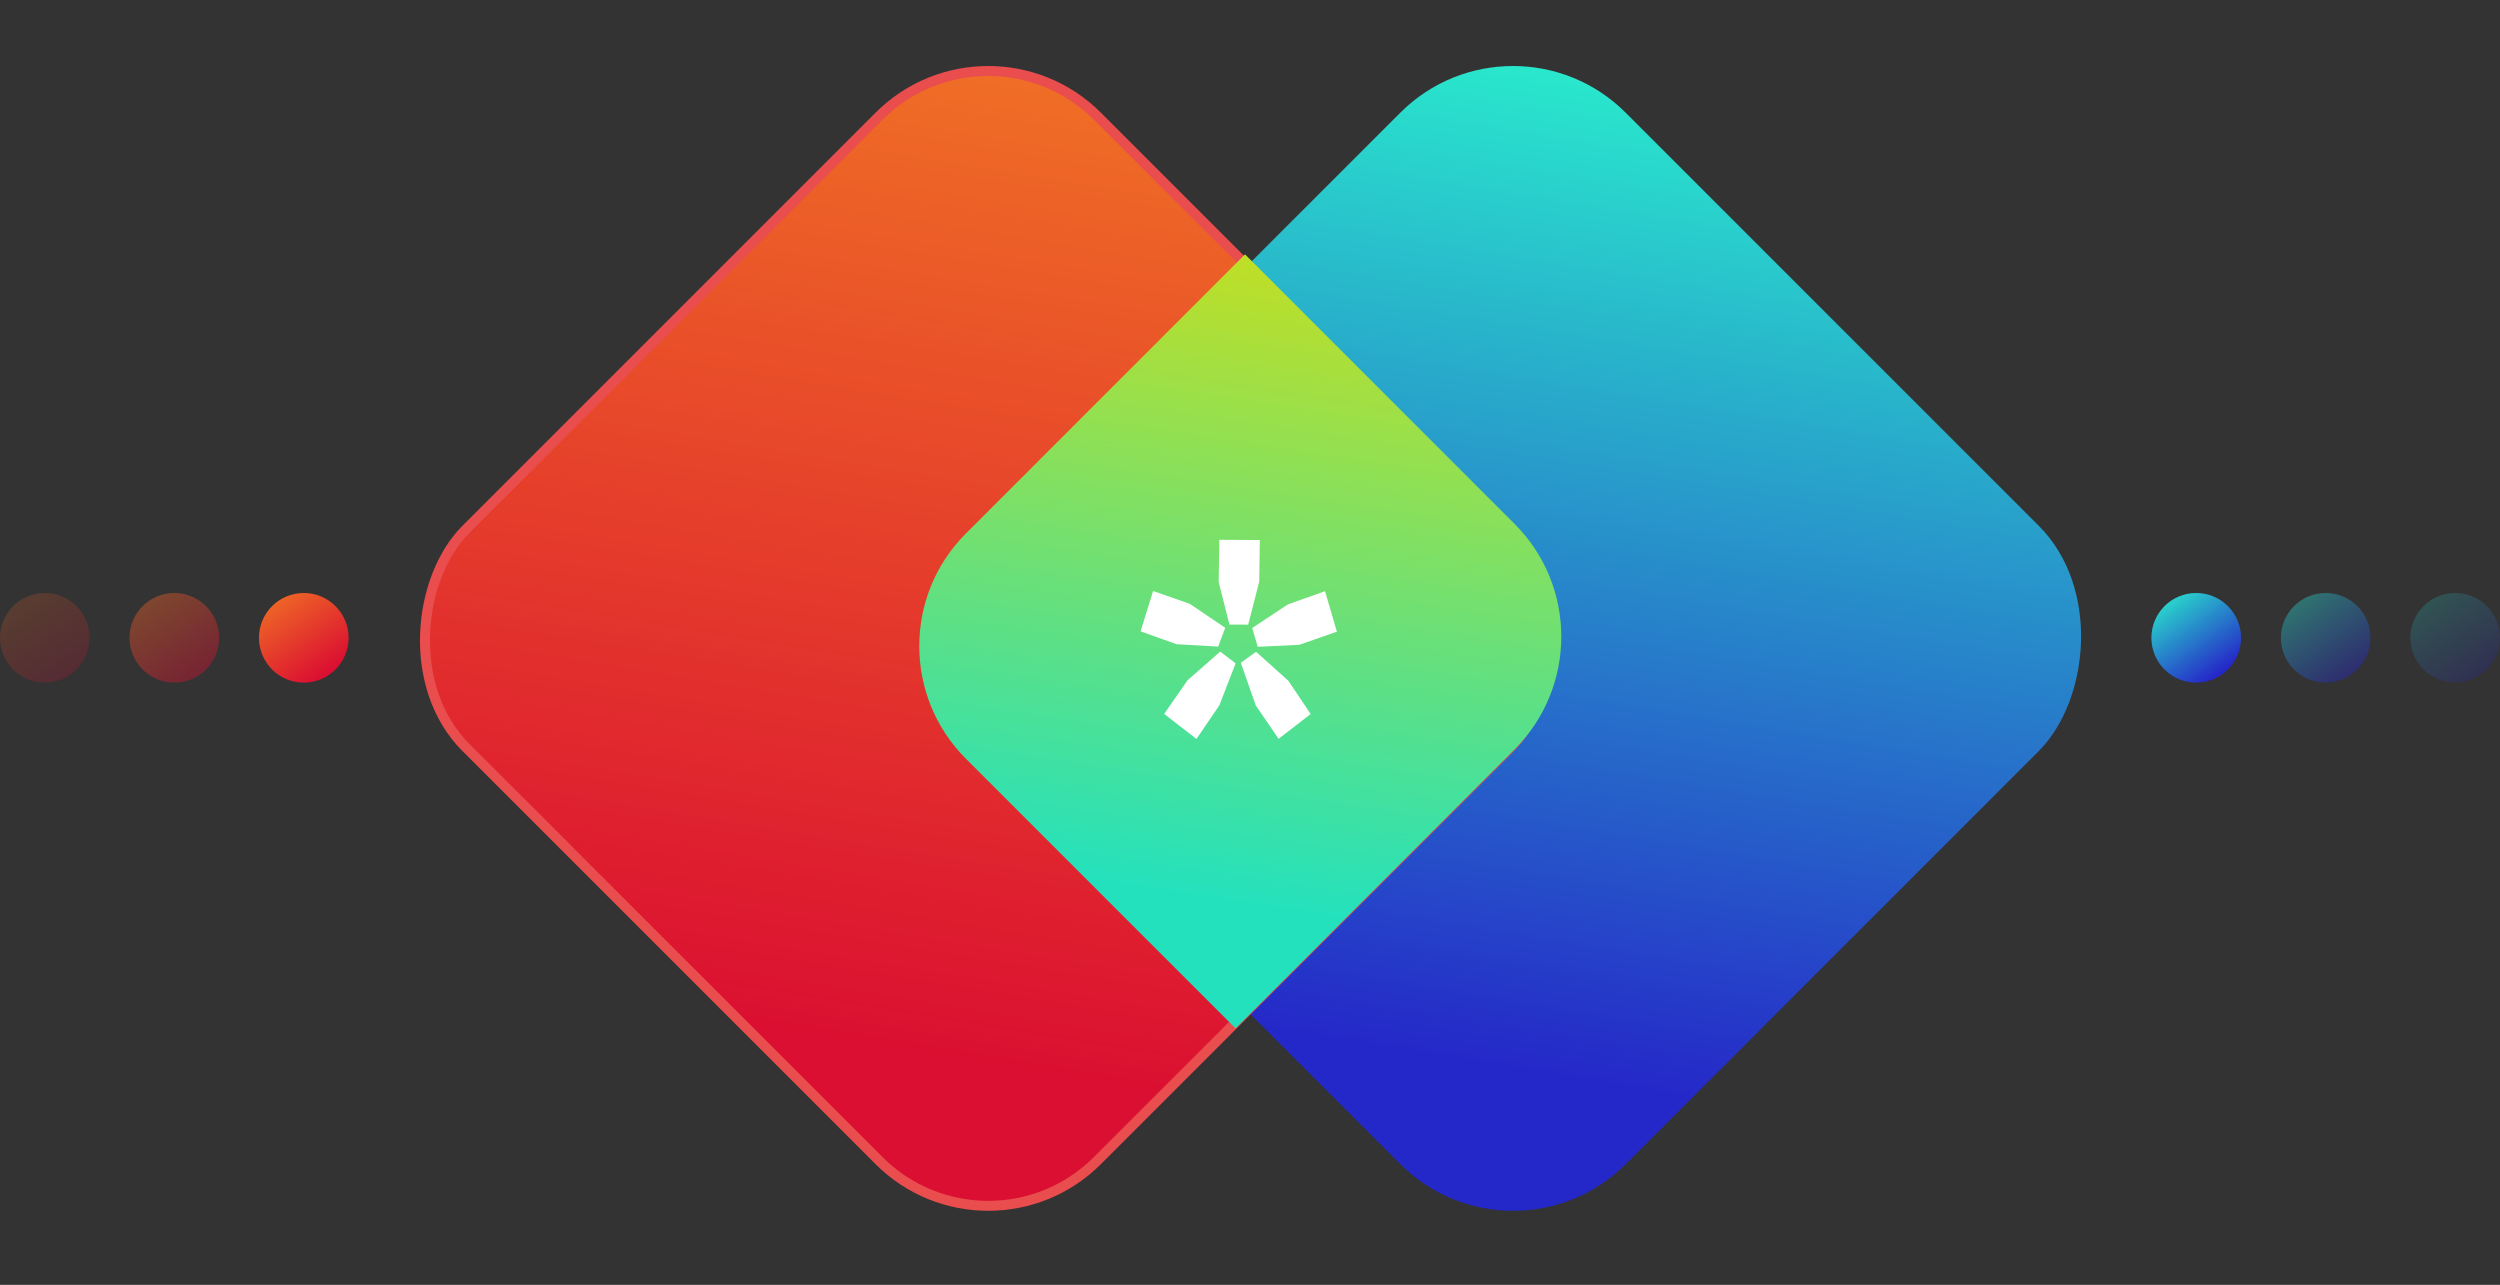 <svg width="251" height="129" viewBox="0 0 251 129" fill="none" xmlns="http://www.w3.org/2000/svg">
<rect x="0" y="0" width="251" height="129" fill="#333333" stroke="none"/>
<rect x="151.904" width="90.646" height="90.646" rx="16" transform="rotate(45 151.904 0)" fill="url(#paint0_linear_680_6070)"/>
<rect x="99.217" y="0.707" width="89.646" height="89.646" rx="15.5" transform="rotate(45 99.217 0.707)" fill="url(#paint1_linear_680_6070)" stroke="#E94D4D"/>
<path d="M125 25.536L152.066 52.602C158.315 58.85 158.315 68.981 152.066 75.23L124.047 103.249L96.981 76.183C90.732 69.935 90.732 59.804 96.981 53.556L125 25.536Z" fill="url(#paint2_linear_680_6070)"/>
<g clip-path="url(#clip0_680_6070)">
<path d="M123.433 62.707L122.354 58.419L122.425 54.197L126.489 54.217L126.427 58.387L125.32 62.716L123.433 62.707Z" fill="white"/>
<path d="M126.277 64.937L125.723 63.047L129.315 60.676L133.032 59.357L134.223 63.42L130.442 64.739L126.277 64.937Z" fill="white"/>
<path d="M118.137 64.681L114.513 63.39L115.772 59.337L119.46 60.629L123.013 63.033L122.309 64.917L118.137 64.681Z" fill="white"/>
<path d="M120.124 74.193L116.882 71.678L119.226 68.299L122.51 65.42L124.055 66.601L122.426 70.81L120.124 74.193Z" fill="white"/>
<path d="M128.372 74.177L126.079 70.828L124.576 66.543L126.108 65.441L129.343 68.341L131.594 71.686L128.372 74.177Z" fill="white"/>
</g>
<circle cx="30.5" cy="64.036" r="4.5" fill="url(#paint3_linear_680_6070)"/>
<circle opacity="0.2" cx="246.5" cy="64.036" r="4.5" fill="url(#paint4_linear_680_6070)"/>
<circle opacity="0.4" cx="17.5" cy="64.036" r="4.5" fill="url(#paint5_linear_680_6070)"/>
<circle opacity="0.4" cx="233.5" cy="64.036" r="4.5" fill="url(#paint6_linear_680_6070)"/>
<circle opacity="0.2" cx="4.5" cy="64.036" r="4.5" fill="url(#paint7_linear_680_6070)"/>
<circle cx="220.5" cy="64.036" r="4.5" fill="url(#paint8_linear_680_6070)"/>
<defs>
<linearGradient id="paint0_linear_680_6070" x1="225.284" y1="77.697" x2="160.149" y2="-13.114" gradientUnits="userSpaceOnUse">
<stop stop-color="#2528C8"/>
<stop offset="1" stop-color="#2AFFCD"/>
</linearGradient>
<linearGradient id="paint1_linear_680_6070" x1="172.597" y1="77.697" x2="107.462" y2="-13.114" gradientUnits="userSpaceOnUse">
<stop stop-color="#DB0F31"/>
<stop offset="1" stop-color="#F27A24"/>
</linearGradient>
<linearGradient id="paint2_linear_680_6070" x1="122.355" y1="90.32" x2="132.619" y2="23.098" gradientUnits="userSpaceOnUse">
<stop stop-color="#24E1BD"/>
<stop offset="1" stop-color="#C8DF1D"/>
</linearGradient>
<linearGradient id="paint3_linear_680_6070" x1="33.286" y1="67.25" x2="26.819" y2="58.234" gradientUnits="userSpaceOnUse">
<stop stop-color="#DB0F31"/>
<stop offset="1" stop-color="#F27A24"/>
</linearGradient>
<linearGradient id="paint4_linear_680_6070" x1="249.286" y1="67.25" x2="242.819" y2="58.234" gradientUnits="userSpaceOnUse">
<stop stop-color="#2528C8"/>
<stop offset="1" stop-color="#2AFFCD"/>
</linearGradient>
<linearGradient id="paint5_linear_680_6070" x1="20.286" y1="67.25" x2="13.819" y2="58.234" gradientUnits="userSpaceOnUse">
<stop stop-color="#DB0F31"/>
<stop offset="1" stop-color="#F27A24"/>
</linearGradient>
<linearGradient id="paint6_linear_680_6070" x1="236.286" y1="67.25" x2="229.819" y2="58.234" gradientUnits="userSpaceOnUse">
<stop stop-color="#2528C8"/>
<stop offset="1" stop-color="#2AFFCD"/>
</linearGradient>
<linearGradient id="paint7_linear_680_6070" x1="7.286" y1="67.25" x2="0.819" y2="58.234" gradientUnits="userSpaceOnUse">
<stop stop-color="#DB0F31"/>
<stop offset="1" stop-color="#F27A24"/>
</linearGradient>
<linearGradient id="paint8_linear_680_6070" x1="223.286" y1="67.25" x2="216.819" y2="58.234" gradientUnits="userSpaceOnUse">
<stop stop-color="#2528C8"/>
<stop offset="1" stop-color="#2AFFCD"/>
</linearGradient>
<clipPath id="clip0_680_6070">
<rect width="19.049" height="20.953" fill="white" transform="translate(118.597 51.406) rotate(19.604)"/>
</clipPath>
</defs>
</svg>
